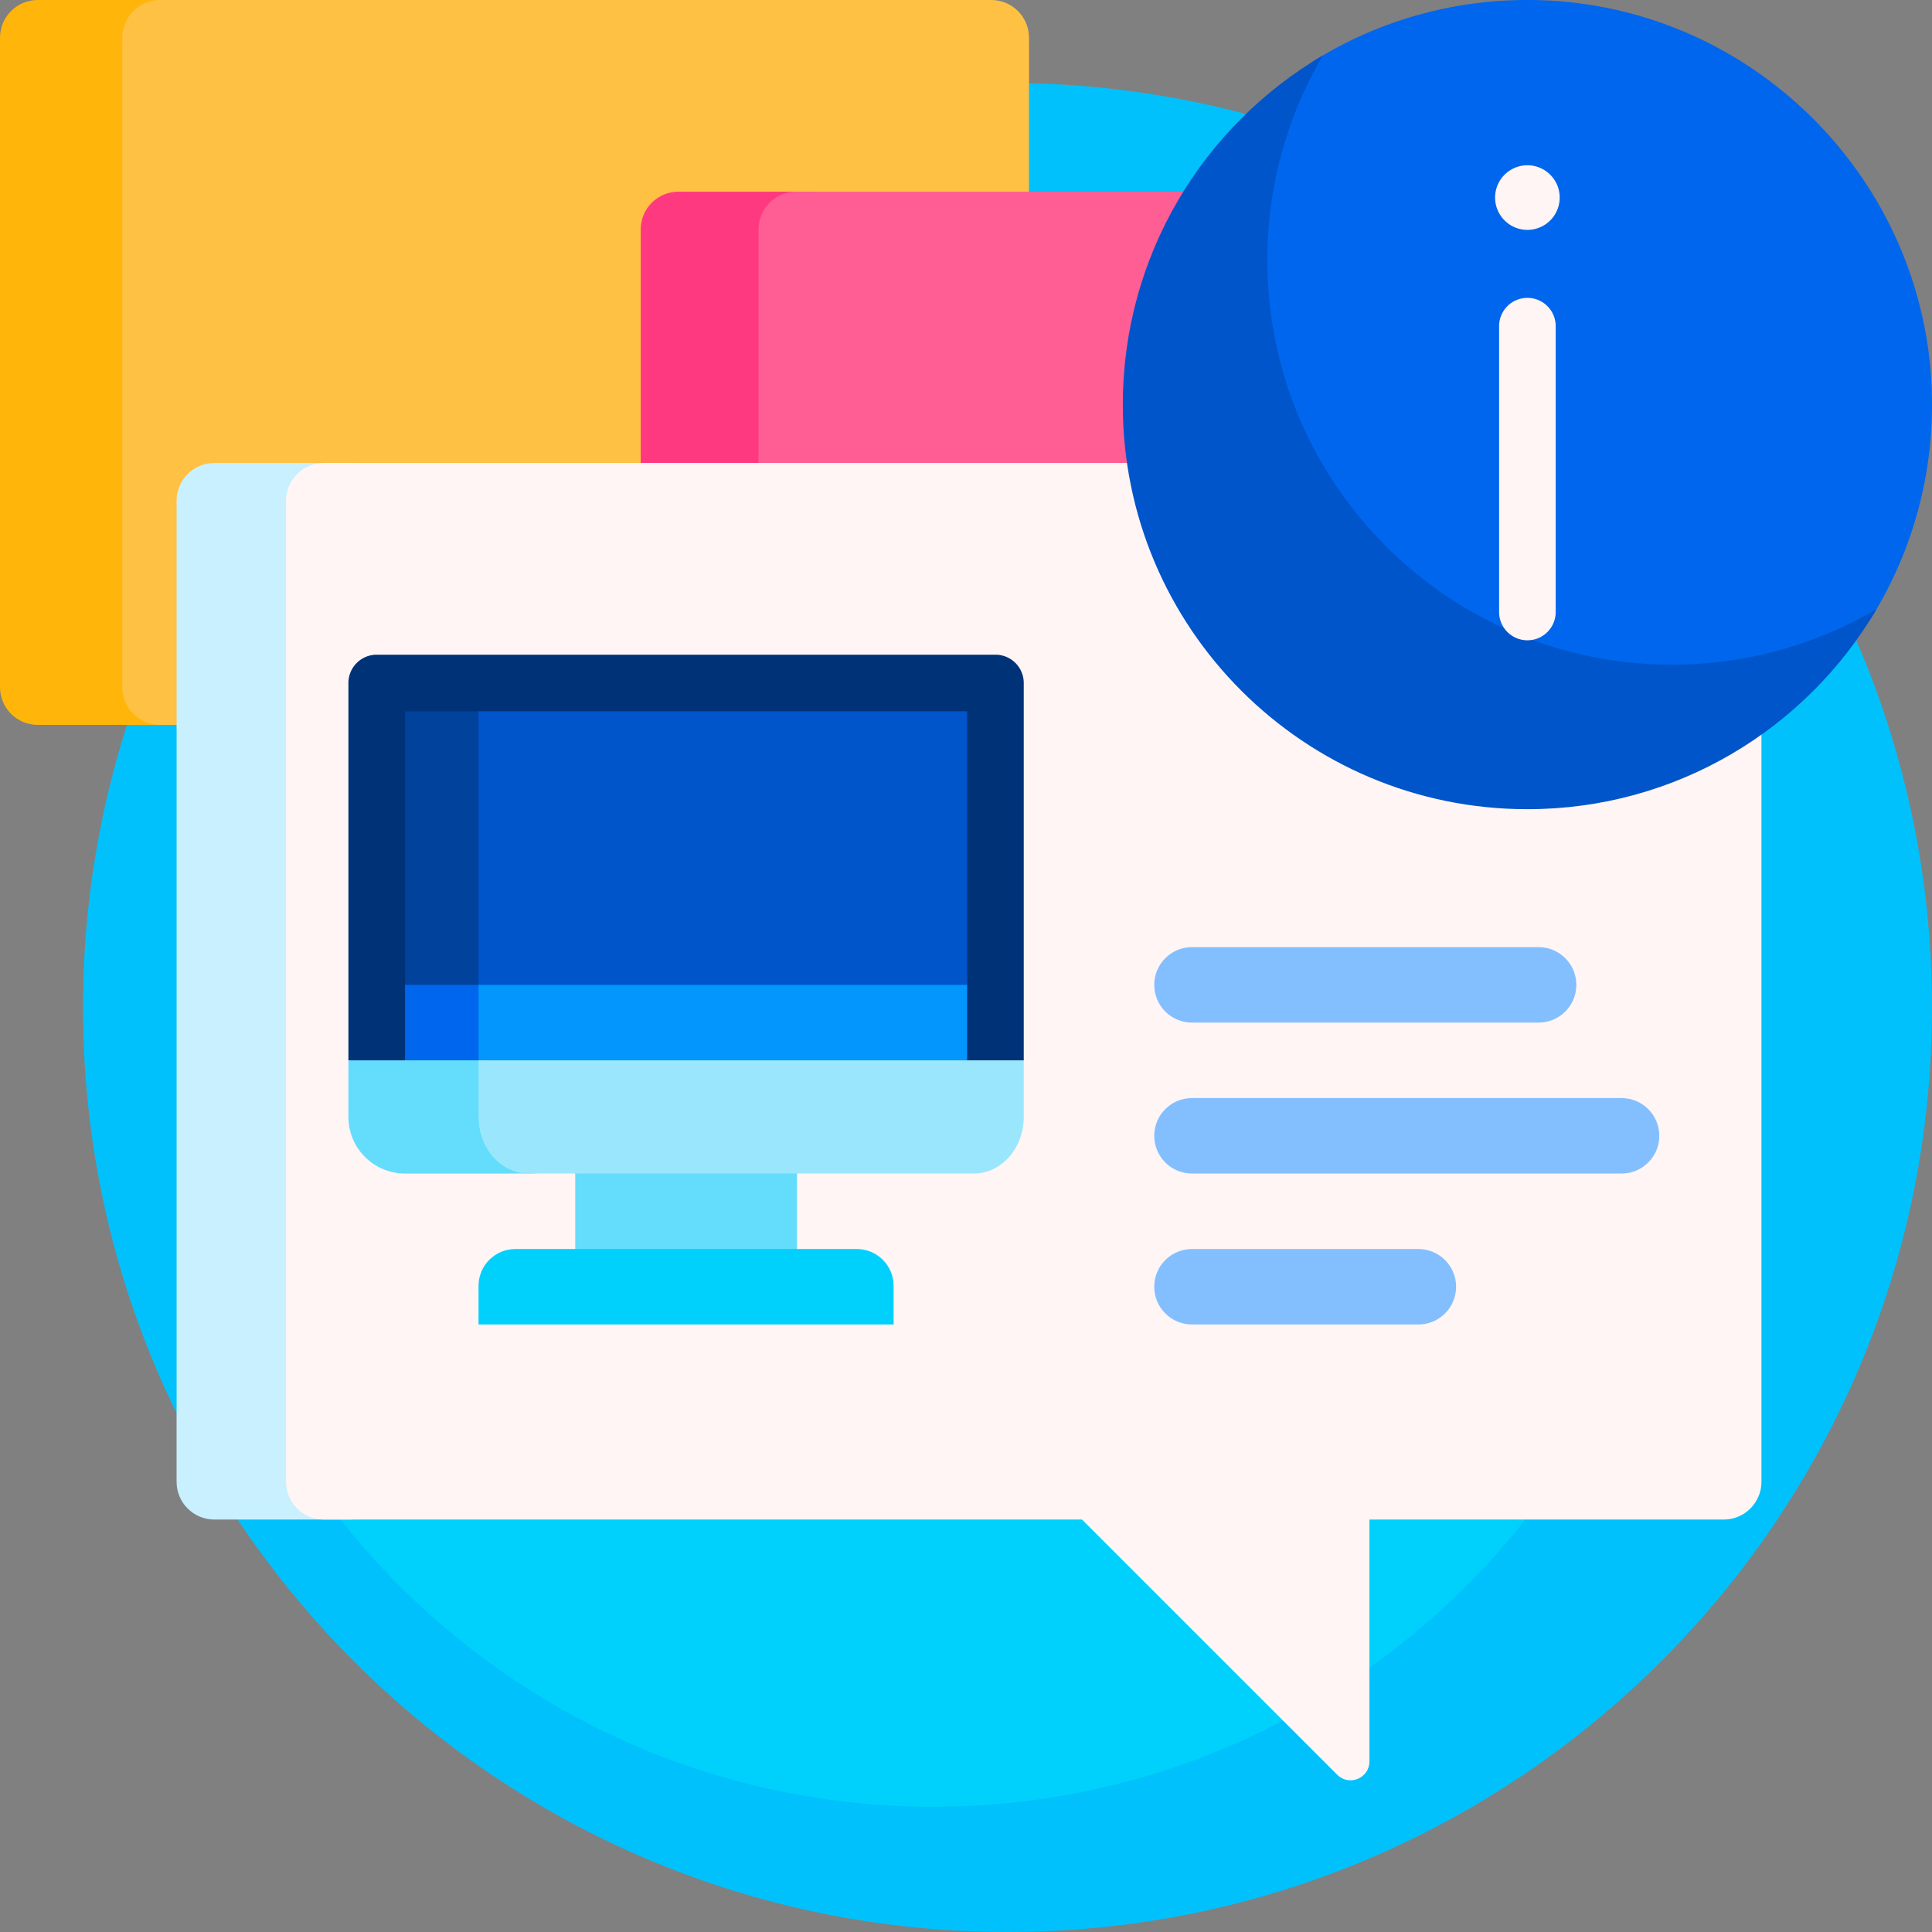 <?xml version="1.0" encoding="UTF-8"?> <svg xmlns="http://www.w3.org/2000/svg" xmlns:xlink="http://www.w3.org/1999/xlink" xmlns:svgjs="http://svgjs.com/svgjs" version="1.1" width="512" height="512" x="0" y="0" viewBox="0 0 512 512" style="enable-background:new 0 0 512 512" xml:space="preserve" class=""><rect x="0" y="0" width="512" height="512" fill="#808080" stroke="none"/><g><path fill="#00c1fb" d="M512 267c0 135.31-109.69 245-245 245S22 402.31 22 267 131.69 22 267 22s245 109.69 245 245z" data-original="#00c1fb"></path><path fill="#00d1fc" d="M447.242 278.803c0 110.457-89.543 200-200 200s-200-89.543-200-200 89.543-200 200-200 200 89.543 200 200z" data-original="#00d1fc" class=""></path><path fill="#ffb509" d="M56.872 192.106H10c-5.523 0-10-4.477-10-10V10C0 4.477 4.477 0 10 0h46.872c5.523 0 10 4.477 10 10v172.106c0 5.523-4.477 10-10 10z" data-original="#ffb509"></path><path fill="#ffc143" d="M262.696 192.106H42.394c-5.523 0-10-4.477-10-10V10c0-5.523 4.477-10 10-10h220.302c5.523 0 10 4.477 10 10v172.106c0 5.523-4.477 10-10 10z" data-original="#ffc143" class=""></path><path fill="#ff3980" d="M214.986 153.114h-35.195c-5.523 0-10-4.477-10-10V60.803c0-5.523 4.477-10 10-10h35.195c5.523 0 10 4.477 10 10v82.311c0 5.523-4.477 10-10 10z" data-original="#ff3980"></path><path fill="#ff5e95" d="M368.974 153.114H211.026c-5.523 0-10-4.477-10-10V60.803c0-5.523 4.477-10 10-10h157.948c5.523 0 10 4.477 10 10v82.311c0 5.523-4.477 10-10 10z" data-original="#ff5e95"></path><path fill="#c9f0ff" d="M92.758 402.695H56.799c-5.523 0-10-4.477-10-10v-260c0-5.523 4.477-10 10-10h35.959c5.523 0 10 4.477 10 10v260c0 5.523-4.477 10-10 10z" data-original="#c9f0ff" class=""></path><path fill="#fff5f5" d="M466.799 132.695v260c0 5.523-4.477 10-10 10h-93.884v64.098c0 4.454-5.385 6.685-8.535 3.536l-67.634-67.634H85.809c-5.523 0-10-4.477-10-10v-260c0-5.523 4.477-10 10-10h370.99c5.523 0 10 4.477 10 10z" data-original="#fff5f5" class=""></path><path fill="#83bfff" d="M417.745 261c0 5.523-4.477 10-10 10h-91.862c-5.523 0-10-4.477-10-10s4.477-10 10-10h91.862c5.523 0 10 4.477 10 10zm-101.862 50h113.851c5.523 0 10-4.477 10-10s-4.477-10-10-10H315.883c-5.523 0-10 4.477-10 10s4.477 10 10 10zm60 20h-60c-5.523 0-10 4.477-10 10s4.477 10 10 10h60c5.523 0 10-4.477 10-10s-4.477-10-10-10z" data-original="#83bfff"></path><path fill="#0055ca" d="M263.803 181v115.169H99.834V181z" data-original="#0055ca" class=""></path><path fill="#00429c" d="M126.819 181v115.169H99.834V181z" data-original="#00429c" class=""></path><path fill="#0396fd" d="M263.803 261v25.169H99.834L126.819 261z" data-original="#0396fd" class=""></path><path fill="#0066ed" d="M126.819 261v25.169H99.834V261z" data-original="#0066ed"></path><path fill="#003278" d="M271.304 181v100l-.335.266h-14.665V188.5h-148.97v92.766H93.218l-.884-.266V181a7.5 7.5 0 0 1 7.5-7.5h163.97a7.5 7.5 0 0 1 7.5 7.5z" data-original="#003278" class=""></path><path fill="#64dcfc" d="M211.198 297.249v37.205h-58.76v-37.205zM128.079 296v-15H92.334v15c0 8.284 6.716 15 15 15h35.745c-8.285 0-15-6.716-15-15z" data-original="#64dcfc"></path><path fill="#9ae7fd" d="M271.304 281v15c0 8.284-5.918 15-13.218 15h-118.05c-7.3 0-13.217-6.716-13.217-15v-15z" data-original="#9ae7fd" class=""></path><path fill="#00d1fc" d="M227.058 331h-90.48c-5.39 0-9.76 4.37-9.76 9.76V351h110v-10.24c.001-5.39-4.369-9.76-9.76-9.76z" data-original="#00d1fc" class=""></path><path fill="#0066ed" d="M512 107.224c0 20.482-5.744 39.623-15.707 55.9a17.641 17.641 0 0 1-5.83 5.83c-16.277 9.964-35.418 15.707-55.9 15.707-59.021 0-107.225-48.203-107.224-107.224 0-20.474 5.739-39.608 15.695-55.88a17.72 17.72 0 0 1 5.862-5.862C365.168 5.739 384.302 0 404.776 0 463.797-.001 512 48.203 512 107.224z" data-original="#0066ed"></path><path fill="#0055ca" d="M497.297 161.449c-18.625 31.71-53.087 52.997-92.52 52.997-59.218 0-107.223-48.006-107.223-107.223 0-39.434 21.287-73.895 52.997-92.52-9.345 15.909-14.703 34.442-14.703 54.226 0 59.218 48.006 107.223 107.223 107.223 19.784.001 38.316-5.358 54.226-14.703z" data-original="#0055ca" class=""></path><path fill="#fff5f5" d="M396.218 52.357a8.559 8.559 0 1 1 17.118 0 8.559 8.559 0 0 1-17.118 0zm8.558 26.581a7.5 7.5 0 0 0-7.5 7.5v75.746c0 4.142 3.357 7.5 7.5 7.5s7.5-3.358 7.5-7.5V86.438a7.5 7.5 0 0 0-7.5-7.5z" data-original="#fff5f5" class=""></path></g></svg> 